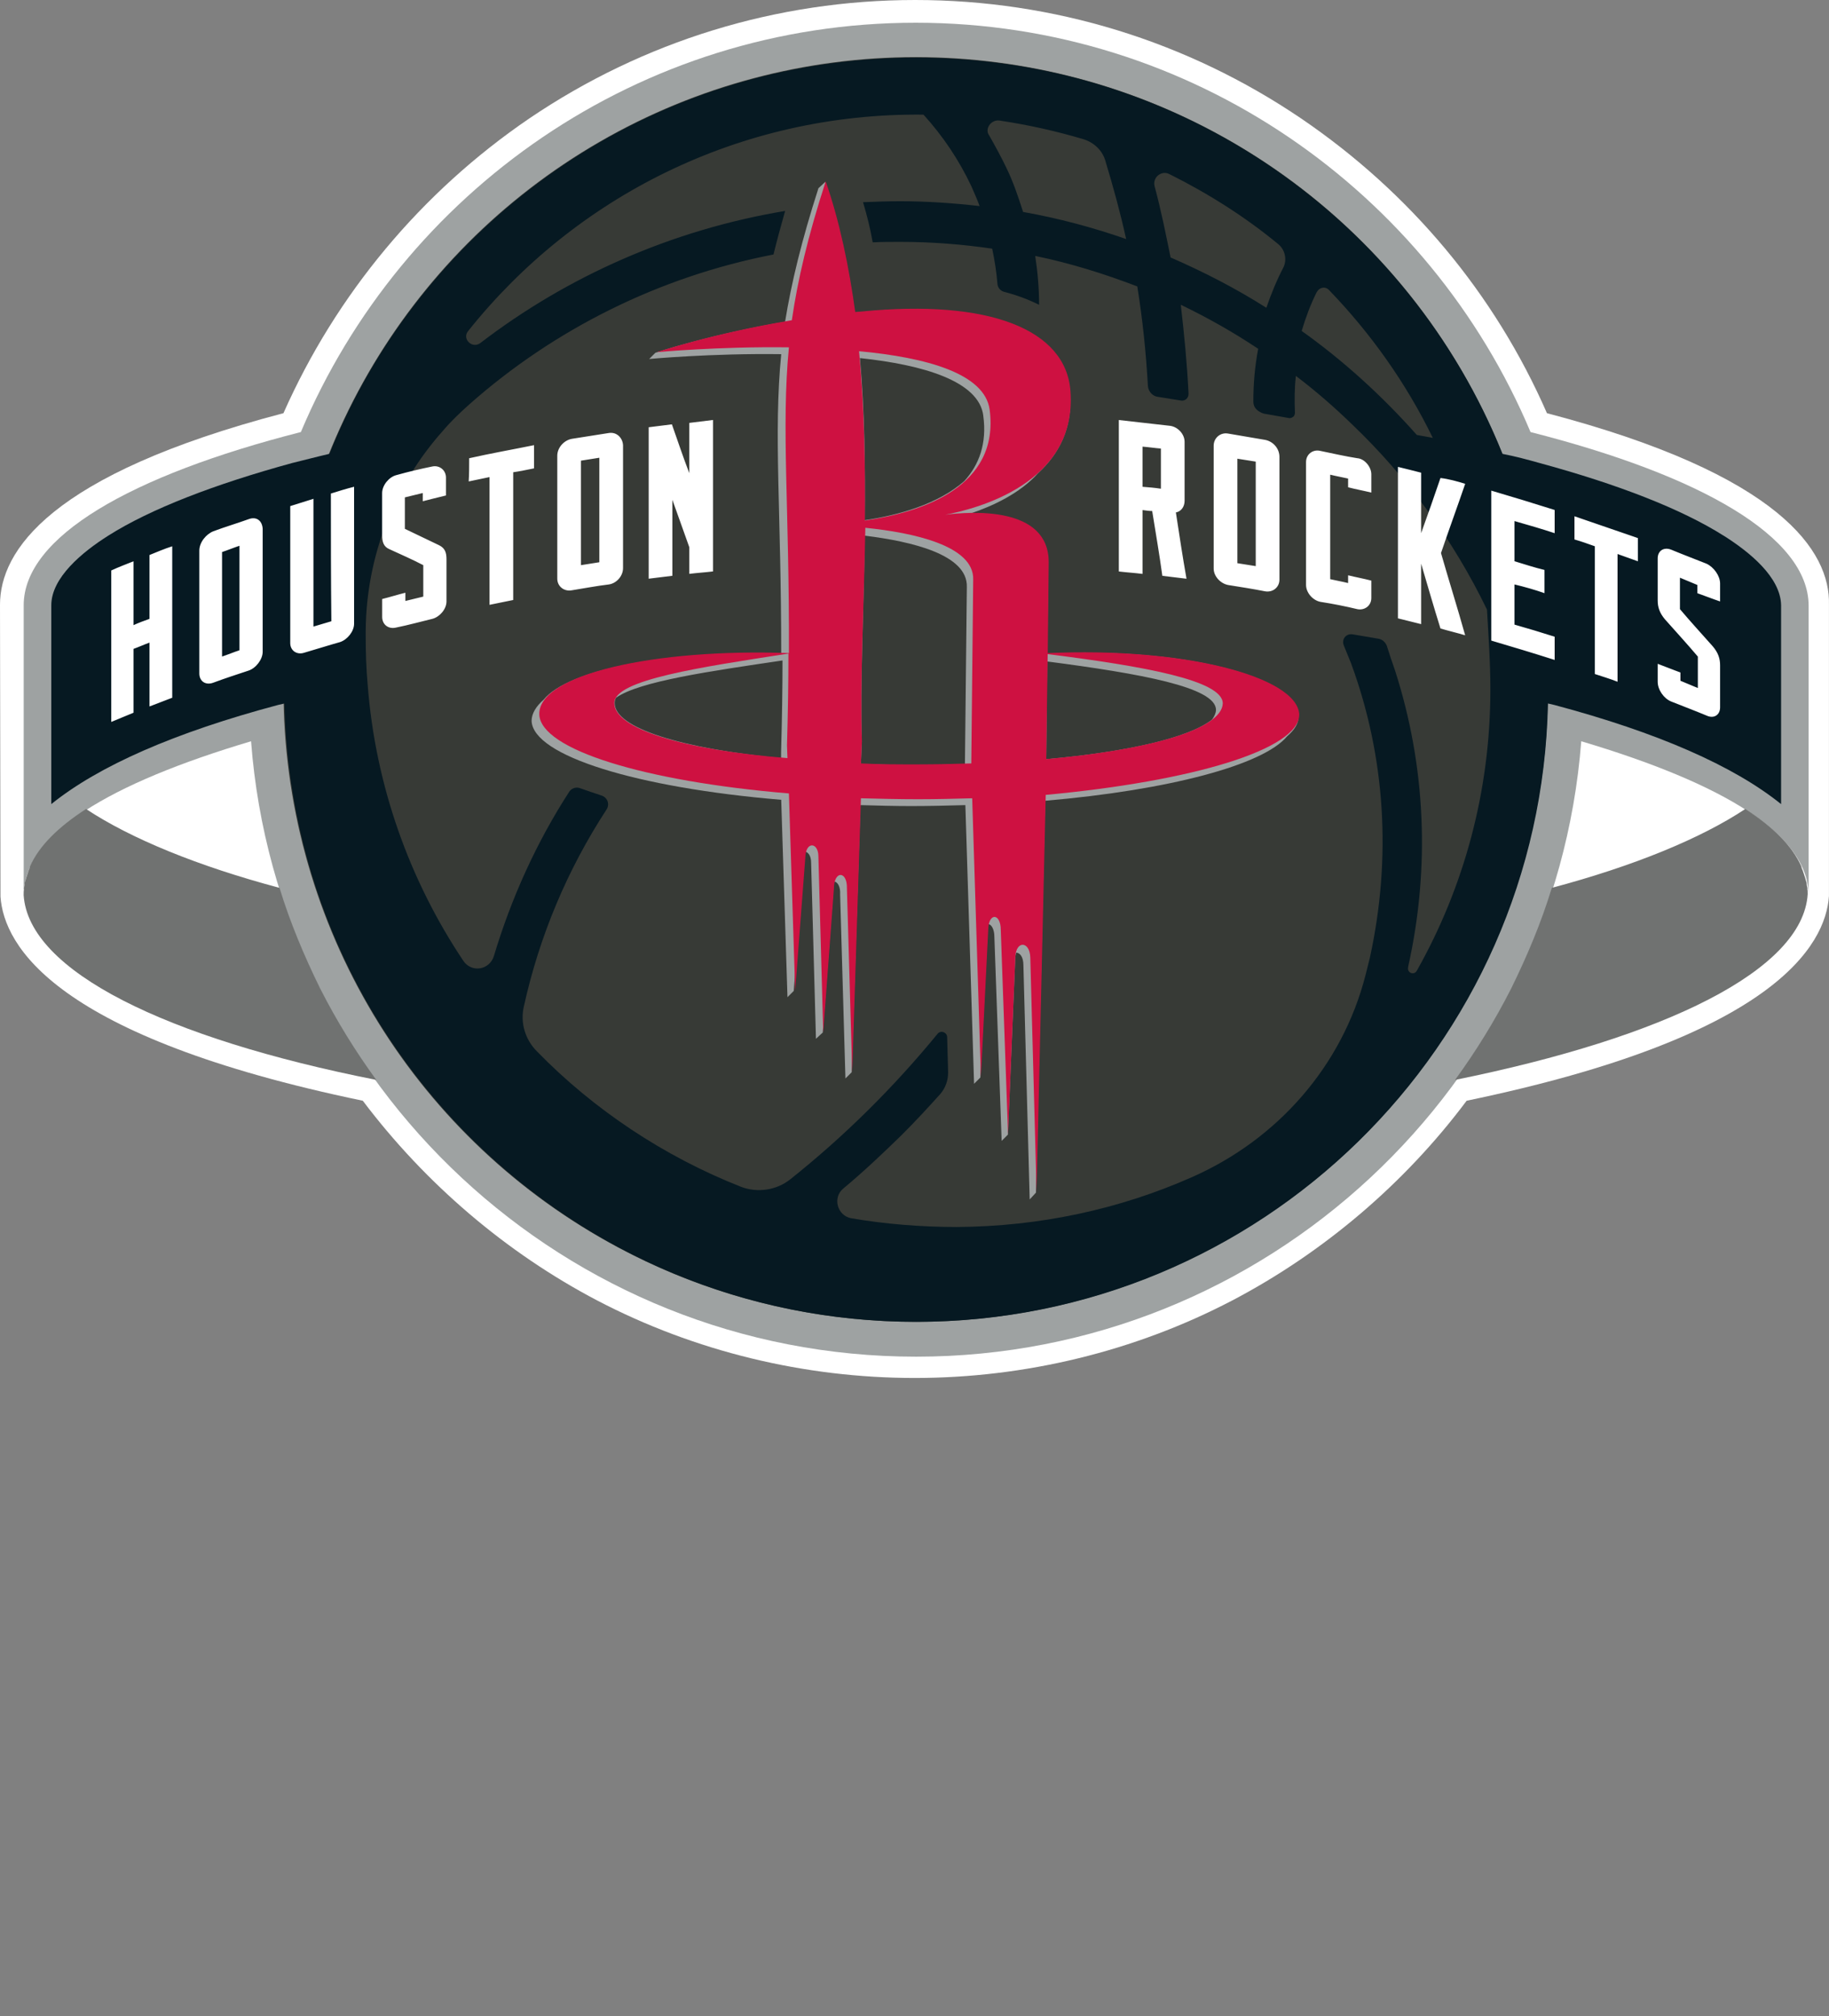 <?xml version="1.0" encoding="UTF-8"?>
<svg id="Layer" xmlns="http://www.w3.org/2000/svg" viewBox="0 0 420 462.88">
  <rect x="0" y="0" width="420" height="462.88" fill="#808080" stroke="none"/>
  <defs>
    <style>
      .cls-1 {
        fill: #707271;
      }

      .cls-1, .cls-2, .cls-3, .cls-4, .cls-5, .cls-6 {
        stroke-width: 0px;
      }

      .cls-2 {
        fill: #ce1141;
      }

      .cls-3 {
        fill: #061922;
      }

      .cls-4 {
        fill: #fff;
      }

      .cls-5 {
        fill: #9ea2a2;
      }

      .cls-6 {
        fill: #373a36;
      }
    </style>
  </defs>
  <path class="cls-4" d="m355.23,94.86c-12-27.44-31.44-50.65-56.43-67.65C272.59,9.44,241.93,0,210.16,0s-62.43,9.44-88.64,27.21c-24.77,16.88-44.32,40.32-56.43,67.65C11.33,108.97,0,126.52,0,138.85l.11,66.98c.78,11.33,12.55,32.21,83.2,46.88,14.33,18.99,32.88,34.88,53.87,45.88,22.33,11.66,47.54,17.77,72.87,17.77s50.54-6.11,72.87-17.77c20.99-11,39.66-26.88,53.87-45.88,70.65-14.66,82.42-35.66,83.2-46.99v-66.87c.33-12.22-11-29.88-64.76-43.99Z"/>
  <g>
    <path class="cls-5" d="m351.46,99.19C328.24,43.99,273.7,5.22,210.27,5.22S92.31,43.99,69.09,99.19c-39.21,10-63.65,24.1-63.65,39.77v66.65c0-14.11,19.77-25.77,52.21-35.43,6,78.98,72.2,141.29,152.73,141.29s146.63-62.43,152.73-141.29c32.44,9.66,52.21,21.33,52.21,35.43v-66.65c-.11-15.66-24.55-29.77-63.87-39.77Z"/>
    <path class="cls-1" d="m414.99,203.72c0-.22-.11-.44-.11-.78s-.11-.56-.22-.89c0-.11-.11-.33-.11-.44-.11-.33-.22-.67-.33-1,0-.11-.11-.22-.11-.33-.11-.44-.33-.78-.44-1.22v-.11c-2.11-4.78-6.55-9.11-12.89-13.22-10.22,6.78-25.66,13.11-44.43,18.11h0c-2.44,8-5.67,15.66-9.33,23.1h0c-3.78,7.44-8.11,14.44-12.89,20.99h0c48.32-9.78,79.87-25.22,80.98-42.65,0-.44,0-.89-.11-1.33.11.11.11,0,0-.22Z"/>
    <path class="cls-1" d="m5.55,203.72c0-.22.11-.44.11-.78s.11-.56.22-.89c0-.11.11-.33.11-.44.11-.33.22-.67.33-1,0-.11.11-.22.11-.33.11-.44.33-.78.44-1.22v-.11c2.11-4.78,6.55-9.11,12.89-13.22,10.22,6.78,25.66,13.11,44.43,18.11h0c2.44,8,5.67,15.66,9.33,23.1h0c3.78,7.44,8.11,14.44,12.89,20.99h0c-48.32-9.55-79.87-24.99-80.98-42.43,0-.44,0-.89.11-1.33-.11-.11,0-.22,0-.44Z"/>
    <circle class="cls-6" cx="210.27" cy="158.29" r="145.18"/>
    <path class="cls-3" d="m395.78,122.97c-9.66-6.11-24.22-11.77-42.21-16.66-2.78-.78-5.67-1.56-8.55-2.11-21.44-53.32-73.65-90.97-134.63-90.97S97.08,50.76,75.65,104.19c-2.89.67-5.78,1.44-8.55,2.11-17.88,4.89-32.55,10.55-42.21,16.66-6,3.78-13.11,9.66-13.11,16v45.65c10.89-8.78,28.33-16.44,52.1-22.77.44-.11,1-.22,1.44-.33,1.67,78.76,66.09,141.96,145.07,141.96s143.52-63.2,145.07-141.96c.44.11,1,.22,1.44.33,23.77,6.33,41.21,14,52.1,22.77v-45.65c-.11-6.44-7.22-12.22-13.22-16Zm-93.42-55.87c.56-1.11,1.89-1.44,2.78-.56,9.66,10,17.77,21.44,23.88,33.99-1.22-.22-2.44-.44-3.67-.67-7.89-8.89-16.77-17-26.44-23.88.89-3,2-6,3.44-8.89Zm-33.77-27.1c8.89,4.44,17.33,9.78,24.88,16,1.67,1.33,2.11,3.67,1.22,5.44-1.56,3-2.78,6-3.89,9.22-7-4.44-14.33-8.22-21.99-11.55-1.11-5.44-2.22-11-3.67-16.33-.56-2.11,1.67-3.78,3.44-2.78Zm-39.1-12.33c6.66,1,13.11,2.44,19.44,4.33,2.33.78,4.22,2.55,4.89,4.89,1.78,5.89,3.44,11.89,4.78,17.99-7.66-2.67-15.55-4.78-23.66-6.22-1.11-3.44-2.22-6.78-3.78-10-1.22-2.55-2.55-5-4-7.55-1.11-1.44.33-3.67,2.33-3.44Zm112.75,130.63c0,23.44-6.11,45.43-16.88,64.54-.67,1.22-2.33.44-2-.78v-.11c5.11-22.88,4-46.21-3-67.98-.67-1.89-1.33-3.89-1.89-5.67-.33-.89-1.11-1.56-2-1.67l-5.89-1c-1.56-.22-2.55,1.22-2,2.55.56,1.44,1.11,2.67,1.67,4.11,7.89,21.44,9.33,44.65,4.33,67.54-.33,1.33-.67,2.67-1,4-5.33,20.88-20.22,37.77-39.88,46.43-16.55,7.33-34.88,11.33-53.98,11.44-8.22,0-16.44-.67-24.22-2-3.22-.56-4.44-4.78-1.78-6.89,4.67-3.89,9-8,13.33-12.22,3.11-3.11,6-6.22,8.89-9.44,1.22-1.44,1.78-3.11,1.78-5l-.22-8c0-1.22-1.56-1.67-2.22-.78-10.11,12.33-21.44,23.55-33.88,33.44-3.11,2.44-7.44,3.11-11.22,1.67-17.77-7-33.88-17.77-46.88-31.1-2.67-2.67-3.89-6.55-3-10.33,3.55-16.11,10-31.44,18.99-45.21.78-1.22.22-2.78-1.22-3.22-1.67-.56-3.33-1.11-4.89-1.67-.89-.33-1.89,0-2.44.78-7.55,11.66-13.33,24.44-17.33,37.77-1,3.22-5.11,3.89-7,1.11-12.33-18.44-20.22-40.21-21.99-63.54-.33-3.67-.44-7.33-.44-11v-1.22c.11-17.11,6.55-33.44,17.77-45.99,1.78-2.11,3.89-4.11,6-6,19.44-17.22,43.54-29.33,69.87-34.43.78-3.22,1.67-6.44,2.67-10-25.99,4.33-49.99,15-69.98,30.32-1.89,1.44-4.33-1-2.78-2.78,24.44-30.66,62.2-50.1,104.53-49.65h0c4.44,4.89,8.11,10.33,11,16.44.67,1.56,1.33,3,1.89,4.55-6-.67-12.11-1.11-18.22-1.11-2.89,0-5.78.11-8.55.22.89,3,1.67,6,2.22,9.22,2.11-.11,4.22-.11,6.33-.11,7.22,0,14.22.56,21.11,1.56.56,2.67,1,5.44,1.22,8.22.11.78.67,1.44,1.44,1.67,3,.78,5.67,1.78,8.11,3,0-3.78-.33-7.55-.89-11.22,8.11,1.67,15.88,4.11,23.44,7,1.22,7.55,2,15.11,2.44,22.88.11,1.22,1,2.22,2.11,2.44l5.55.89c.89.11,1.67-.56,1.67-1.56-.33-6.89-1-13.66-1.78-20.44,6.22,3,12.11,6.33,17.77,10.11-.78,4.11-1.11,8.11-1.11,12.11,0,1,.44,1.67,1.22,2.22.33.22.78.44,1.22.56l5.67,1c.44.11.89-.11,1.22-.44.11-.22.22-.44.22-.78-.11-2.78-.11-5.67.22-8.44,4.55,3.44,8.89,7.22,13,11.22,12.66,12.11,23.22,26.55,30.88,42.43.33,5.89.78,12,.78,18.33h0Z"/>
    <g>
      <path class="cls-5" d="m240.49,150.07l.22-20.88c0-9.78-10.22-11.44-17.77-11.33,5-1.67,11.22-4.55,15.44-9.22,4.67-4.33,8-10.22,7.33-18.66-1-14.22-18.66-21.22-47.99-18.33-.44,0-1,.11-1.44.11-1.44-10.44-3.55-20.66-6.78-29.99l-1.56,1.44c-3.89,12.11-6.22,21.77-7.66,30.66-17.55,3-29.77,7.11-29.77,7.11l-1.44,1.44s14.22-1.33,30.32-1.11c-1.78,18.33,0,35.77,0,68.76-26.1-.78-48.99,3.67-54.54,10.55-1.78,1.56-2.78,3.22-2.78,4.89.33,8,24.1,15.33,57.32,18.11l1.44,45.32,1.44-1.44,2.33-30.66c0-.56.11-1,.22-1.33.78.11,1.44,1,1.44,2.55l1.11,40.43,1.56-1.44,2.44-32.88c0-.78.11-1.33.22-1.78.78.11,1.44,1.22,1.33,3l1.22,42.21,1.44-1.44,2-61.32c3.89.11,7.78.22,11.66.22,4.22,0,8.33-.11,12.44-.22l2,63.98,1.44-1.44,1.67-33.55c0-.67.11-1.22.22-1.67.67.11,1.33,1.22,1.33,2.89l1.67,46.88,1.44-1.44,1.67-40.21c0-.56.11-1.11.22-1.56.89,0,1.67,1,1.67,2.89l1.44,53.76,1.44-1.56,2.11-89.97c28.44-2.44,50.1-8.22,55.54-14.77,1.78-1.56,2.67-3,2.67-4.67-.33-9.11-26.77-15.88-57.76-14.33m-61.09,23.99c-22.88-2.22-38.21-6.89-38.21-12.66,0-.44.11-.89.33-1.22,5.33-3.78,21.77-6.11,38.21-8.55,0,6.44-.11,13.44-.33,21.11v1.33Zm46.43-78.64c.89,6.44-1,11.33-4.33,15-6,5.33-15.22,7.89-22.88,9,.11-12.22,0-24.77-1.11-37.21,14.66,1.56,27.33,5.33,28.33,13.22m-4.22,79.98c-3.55.11-7.22.22-11,.22-4.44,0-8.66-.11-12.89-.22l.22-5.11c-.44-13.22.44-29.77.67-47.32,10.77,1.33,23.66,4.33,23.44,11.77l-.44,40.66Zm56.76-10.22c-5.33,4.22-19.44,7.44-38.1,9.11l.22-22.44c21.33,2.78,38.77,5.89,38.77,11.11,0,.67-.33,1.44-.89,2.22"/>
      <path class="cls-2" d="m298.36,164.06c-.44-8.78-26.77-15.55-57.76-14.11l.22-20.88c0-12.89-17.77-11.66-23.77-10.89,7-1.33,30.32-7.11,28.77-28.33-1-14.22-18.66-21.22-47.99-18.33-.44,0-1,.11-1.44.11-1.44-10.44-3.55-20.66-6.78-29.99-4.11,12.66-6.44,22.66-7.78,31.88-18.11,3-30.99,7.33-30.99,7.33,0,0,14.22-1.33,30.32-1.11-1.78,18.55.11,36.32,0,70.2-30.77-1.11-57.65,4.89-57.32,14.11.33,8,23.99,15.33,57.32,18.11l1.44,45.32,2.33-30.66c.11-3.78,3-3.44,3-.22l1.11,40.43,2.44-32.88c0-4.44,3.11-4.22,3-.22l1.22,42.21,2-62.87c4.33.11,8.66.22,13.11.22s8.33-.11,12.44-.22l2,63.98,1.67-33.55c0-4.33,2.89-4.11,2.89-.22l1.67,46.88,1.67-40.54c.11-4,3.33-3.78,3.44,0l1.44,53.76,2.11-91.31v.22c33.66-3.11,58.21-10.44,58.21-18.44m-71.09-69.98c2.33,17.77-15.66,23.55-28.66,25.44.11-12.66-.11-25.99-1.33-38.88,15.44,1.44,28.88,5.11,29.99,13.44m-86.2,67.31c0-5.33,19.99-8.22,39.99-11.33,0,6.44-.11,13.44-.33,21.11l.11,2.89c-23.66-1.89-39.77-6.66-39.77-12.66m56.65,13.88l.22-5.11c-.44-13.55.44-30.66.78-48.99,11,1.11,24.99,4.11,24.77,11.89l-.44,42.21c-4,.11-8.11.22-12.44.22-4.44,0-8.66,0-12.89-.22m42.54-1l.33-24.1c21.99,2.78,40.21,6,40.21,11.33-.22,5.89-16.66,10.66-40.54,12.77"/>
    </g>
    <path class="cls-4" d="m57.1,119.19c-2.78,1-5.44,1.78-8.11,2.78-1.67.67-3.22,2.55-3.22,4.44v28.21c0,1.78,1.44,2.78,3.22,2.11,2.67-1,5.44-1.89,8.11-2.78,1.67-.56,3.22-2.55,3.22-4.33v-28.21c-.11-1.89-1.44-2.89-3.22-2.22Zm-2.11,30.1c-1.33.44-2.67,1-4,1.44v-23.99c1.33-.44,2.67-1,4-1.44v23.99Zm84.75-49.87c-2.78.44-5.67.89-8.44,1.33-1.78.33-3.33,2-3.33,3.89v28.21c0,1.78,1.56,3,3.33,2.67,2.78-.44,5.67-1,8.44-1.33,1.78-.22,3.33-1.89,3.33-3.78v-28.21c-.11-1.78-1.56-3.11-3.33-2.78Zm-2.11,29.66c-1.44.22-2.78.44-4.22.67v-23.99c1.44-.22,2.78-.44,4.22-.67v23.99Zm-61.65-15.77c1.78-.56,3.55-1.11,5.33-1.56v31.44c0,1.78-1.56,3.67-3.22,4.22-2.78.78-5.55,1.67-8.22,2.44-1.67.56-3.22-.44-3.22-2.22v-31.44c1.78-.56,3.55-1.11,5.33-1.67v29.33c1.44-.44,2.67-.78,4.11-1.22-.11-9.78-.11-19.55-.11-29.33Zm-41.65,14.11c1.67-.67,3.44-1.44,5.22-2v34.77c-1.67.67-3.55,1.33-5.22,2v-14.66c-1.22.44-2.44,1-3.67,1.44v14.66c-1.67.67-3.44,1.44-5.11,2.11v-34.77c1.67-.78,3.44-1.44,5.11-2.11v14.66c1.22-.56,2.44-1,3.67-1.44v-14.66Zm73.42-22.22c4.89-1.11,10-2,14.88-3v5.33c-1.67.33-3.22.67-4.78.89v29.33c-1.78.33-3.67.78-5.44,1.11v-29.33c-1.67.33-3.11.67-4.78,1,.11-1.67.11-3.44.11-5.33Zm55.98-8.78v34.77c-1.78.22-3.67.33-5.44.56v-6.11c-1.33-3.67-2.55-7.22-3.89-10.89v17.44c-1.78.22-3.67.44-5.44.67v-34.77c1.78-.22,3.55-.44,5.33-.67,1.33,3.78,2.55,7.44,4,11.22v-11.55c1.89-.22,3.67-.44,5.44-.67Zm-61.32,13.22v4.11c-1.78.44-3.67.89-5.33,1.33v-1.89c-1.44.33-2.67.67-4.11,1v7.22c2.55,1.22,5.11,2.44,7.89,3.78,1.33.67,1.67,1.67,1.67,3.22v9.66c0,1.78-1.56,3.55-3.22,4-2.78.67-5.55,1.44-8.33,2-1.78.44-3.22-.67-3.22-2.44v-4.11c1.78-.44,3.55-1,5.33-1.44v1.89c1.44-.33,2.67-.67,4.11-1v-7.22c-2.55-1.33-5.11-2.44-7.78-3.67-1.33-.56-1.67-1.67-1.67-3.22v-9.66c0-1.78,1.56-3.67,3.22-4.11,2.78-.78,5.55-1.44,8.33-2,1.67-.33,3.11.89,3.11,2.55Zm188.06-8.66c-2.78-.44-5.67-1-8.44-1.44-1.78-.33-3.33,1-3.33,2.78v28.21c0,1.78,1.56,3.44,3.33,3.78,2.78.44,5.67.89,8.44,1.44,1.78.33,3.33-.89,3.33-2.67v-28.21c0-1.89-1.44-3.55-3.33-3.89Zm-2.11,28.99c-1.44-.22-2.78-.44-4.22-.67v-23.99c1.44.22,2.78.44,4.22.67v23.99Zm73.2-11.44c4.89,1.67,9.66,3.33,14.55,5v5.33c-1.56-.56-3.11-1.11-4.67-1.67v29.33c-1.67-.67-3.55-1.22-5.22-1.78v-29.33c-1.56-.56-3.11-1.11-4.67-1.56,0-1.78,0-3.44,0-5.33Zm28.21,17.66v-1.89c-1.33-.56-2.67-1.11-4-1.67v7.22c2.44,2.89,5,5.67,7.55,8.55,1.22,1.44,1.67,2.78,1.67,4.33v9.66c0,1.78-1.44,2.67-3.11,1.89-2.67-1.11-5.33-2.11-8.11-3.22-1.67-.67-3.11-2.67-3.11-4.55v-4.11c1.67.67,3.55,1.33,5.22,2v1.89c1.33.56,2.67,1.11,4,1.67v-7.22c-2.44-2.89-5-5.67-7.55-8.55-1.22-1.44-1.67-2.78-1.67-4.33v-9.66c0-1.78,1.44-2.67,3.11-2,2.67,1.11,5.33,2.11,8.11,3.22,1.67.78,3.11,2.78,3.11,4.55v4.11c-1.67-.56-3.33-1.22-5.22-1.89Zm-53.32-25.1c-1.78,5.22-3.78,10.66-5.55,15.88,1.78,6.22,3.78,12.55,5.55,18.88-1.89-.56-3.78-1-5.67-1.56-1.56-5-3-10-4.44-14.88v13.88c-1.78-.44-3.55-.89-5.33-1.33v-34.77c1.78.44,3.67.89,5.33,1.33v13.88c1.56-4.33,3-8.44,4.44-12.66,1.89.22,3.89.78,5.67,1.33Zm-21.55-2.22v4.22c-1.78-.44-3.67-.78-5.33-1.22v-2c-1.44-.33-2.78-.56-4.11-.89v23.99c1.44.33,2.78.56,4.11.89v-1.78c1.78.44,3.67.78,5.33,1.22v4c0,1.78-1.56,2.89-3.22,2.55-2.78-.67-5.55-1.22-8.44-1.67-1.78-.33-3.33-2.11-3.33-3.89v-28.21c0-1.78,1.56-3,3.33-2.55,2.78.56,5.55,1.22,8.44,1.67,1.67.11,3.22,2,3.22,3.67Zm-42.88,6.11v-13.55c0-1.78-1.56-3.44-3.33-3.67-4-.44-7.89-.89-11.77-1.33h0v34.77c1.78.22,3.67.33,5.44.56v-14.66c.78.11,1.56.22,2.22.22.78,4.89,1.67,10,2.33,14.88,1.78.22,3.67.44,5.55.67-.89-5-1.67-10.22-2.44-15.22,1.22-.22,2-1.33,2-2.67Zm-5.44-2.78c-1.44-.22-2.78-.33-4.22-.44v-9.22c1.44.11,2.78.33,4.22.44v9.22Zm75.87.44c4.89,1.44,9.66,2.89,14.55,4.44v5.33c-3-1-6.11-1.89-9.22-2.78v9.22c2.22.67,4.55,1.44,6.89,2v5.33c-2.22-.78-4.55-1.44-6.89-2v9.22c3.11.89,6.11,1.78,9.22,2.78v5.33c-4.89-1.56-9.66-3-14.55-4.44v-34.43Z"/>
  </g>
</svg>